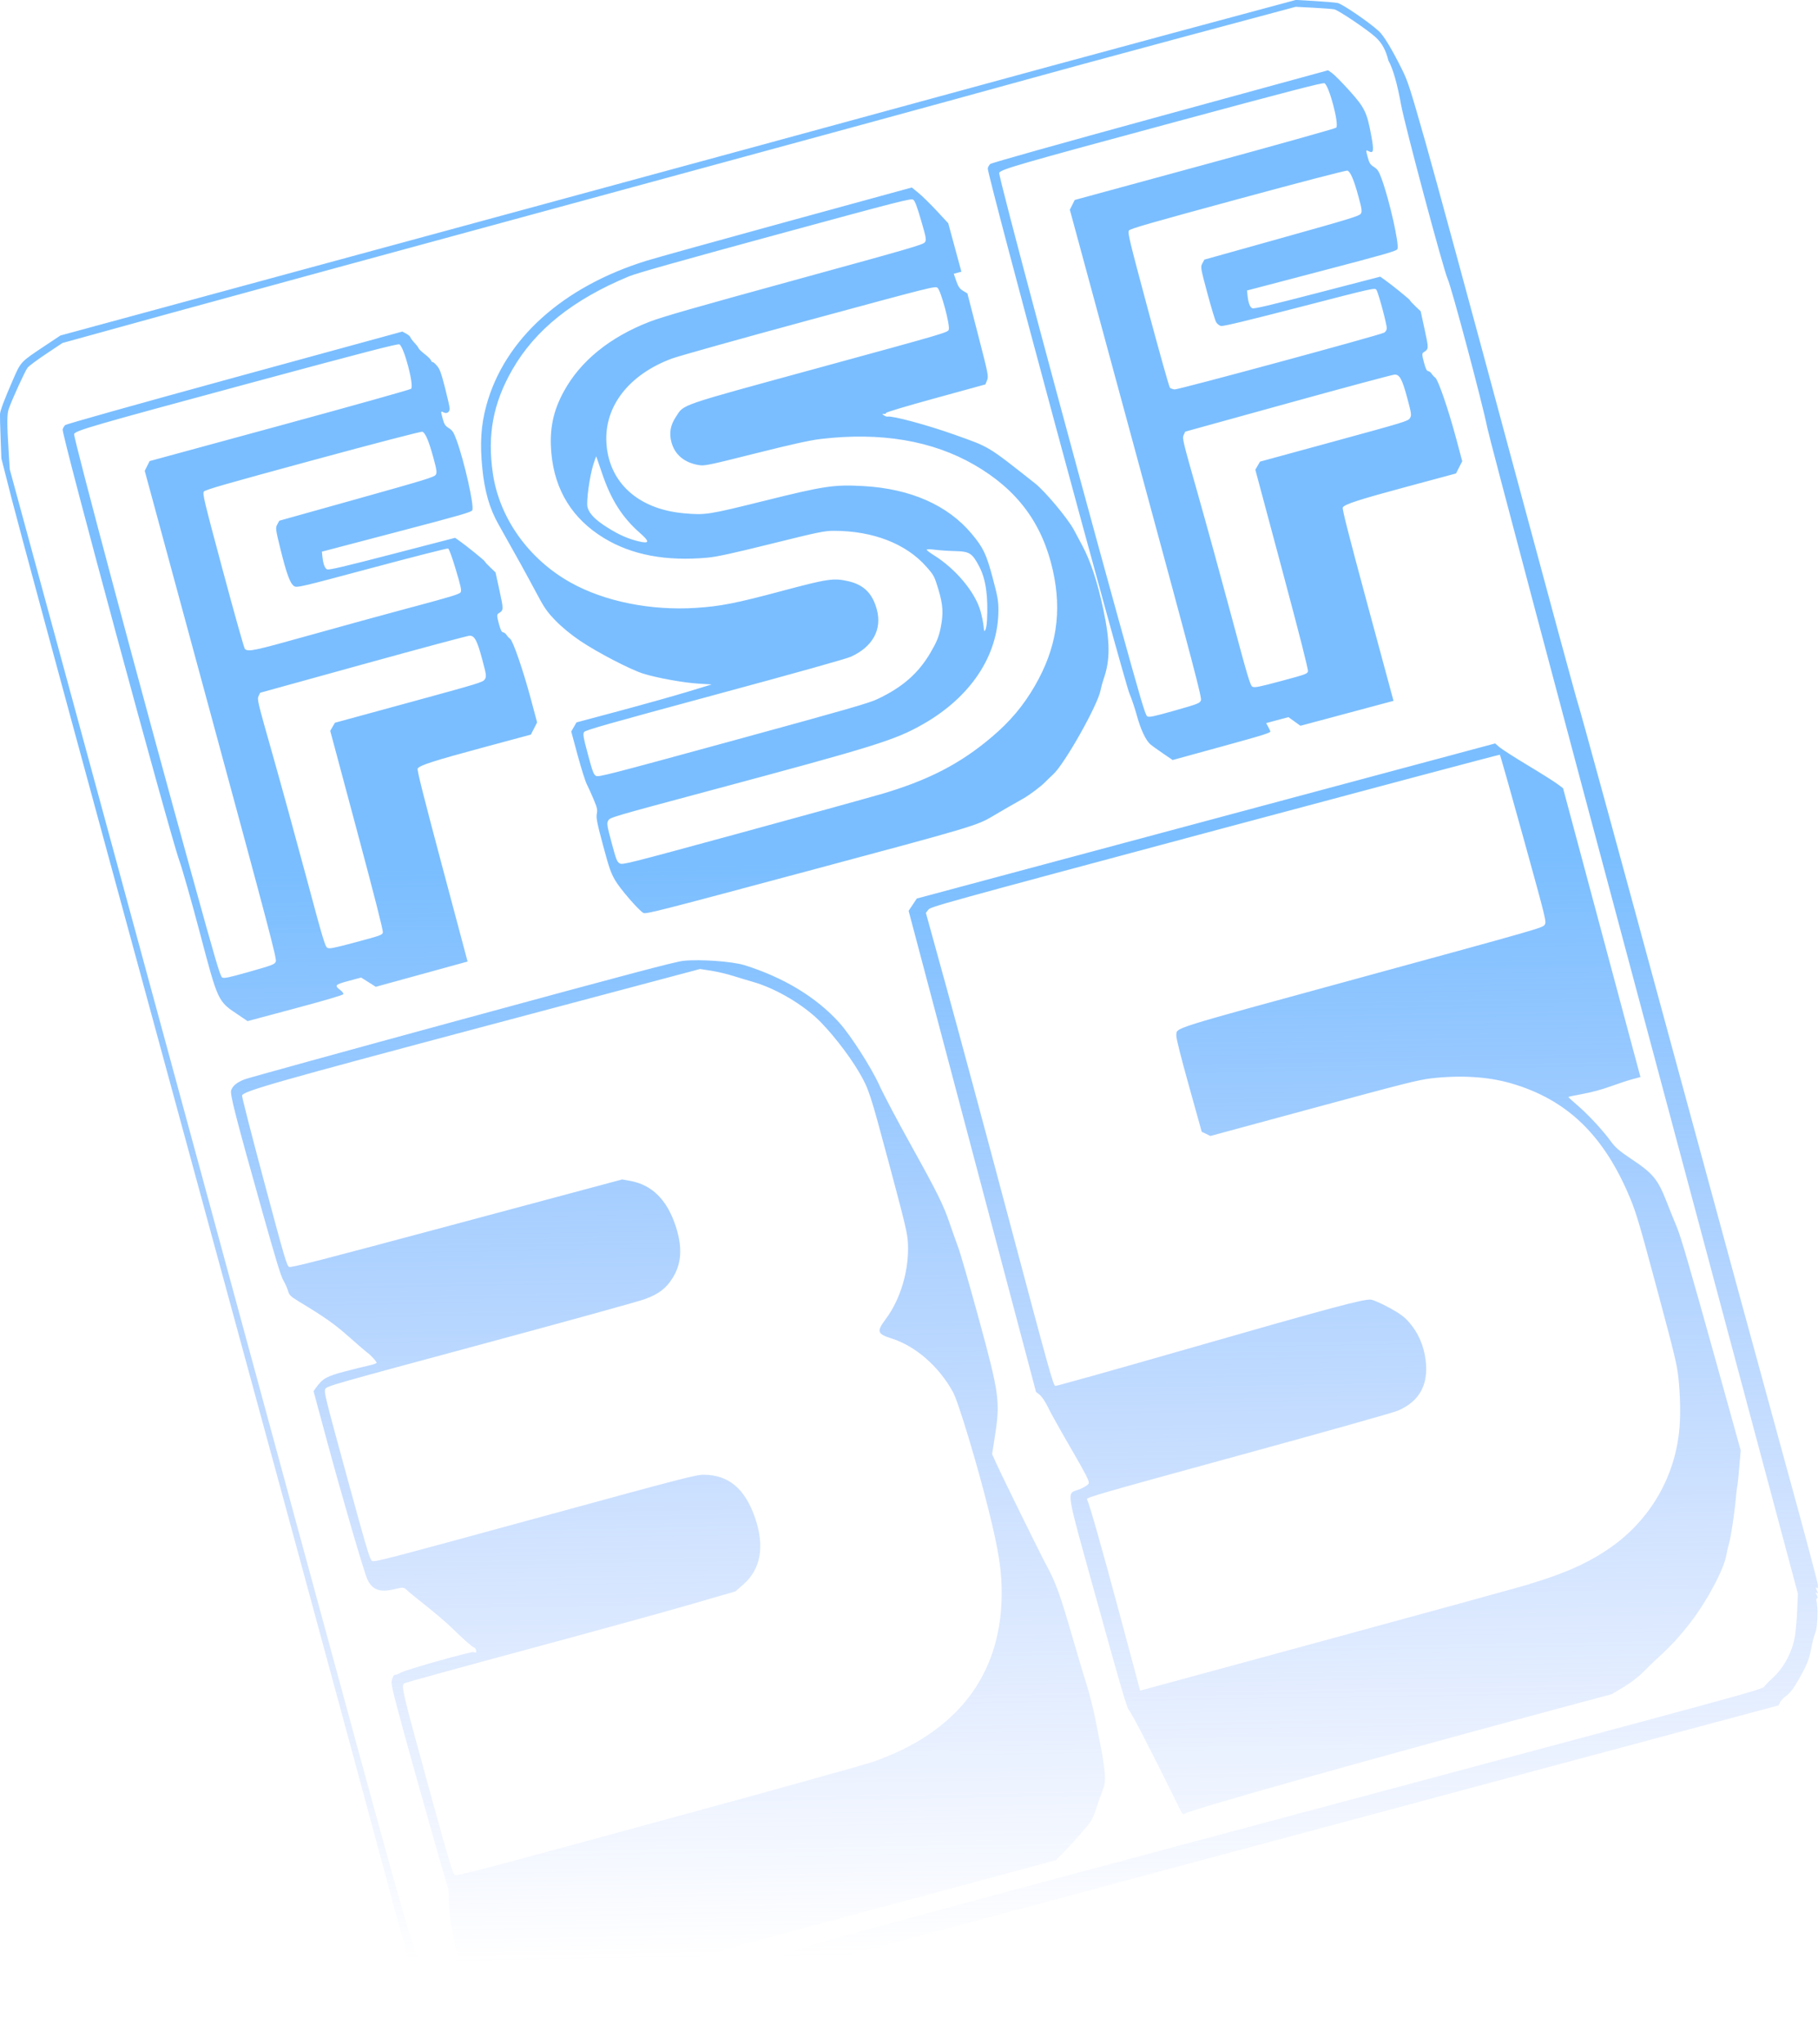 <?xml version="1.0" encoding="UTF-8" standalone="no"?>
<svg
   xmlns:dc="http://purl.org/dc/elements/1.1/"
   xmlns:cc="http://creativecommons.org/ns#"
   xmlns:rdf="http://www.w3.org/1999/02/22-rdf-syntax-ns#"
   xmlns:svg="http://www.w3.org/2000/svg"
   xmlns="http://www.w3.org/2000/svg"
   xmlns:xlink="http://www.w3.org/1999/xlink"
   width="246.473"
   height="277.03"
   viewBox="0 0 65.213 73.297"
   version="1.1"
   id="svg8">
  <defs
     id="defs2">
    <linearGradient
       id="linearGradient1264">
      <stop
         id="stop1260"
         offset="0"
         style="stop-color:#7abeff;stop-opacity:1" />
      <stop
         id="stop1262"
         offset="1"
         style="stop-color:#8fb1ff;stop-opacity:0;" />
    </linearGradient>
    <linearGradient
       gradientTransform="translate(-4.761,3.306)"
       y2="50.355"
       x2="268.112"
       y1="11.084"
       x1="267.493"
       gradientUnits="userSpaceOnUse"
       id="linearGradient5448"
       xlink:href="#linearGradient1264" />
  </defs>
  <g
     transform="translate(-234.579,16.536)"
     id="layer1">
    <g
       style="stroke-width:1.54"
       transform="matrix(0,-0.422,1,0,26.454,303.974)"
       id="g1558" />
    <g
       style="stroke-width:1.819;stroke-miterlimit:4;stroke-dasharray:none"
       transform="matrix(0.297,0,0,0.284,339.37,-18.211)"
       id="g1367">
      <g
         style="stroke-width:1.819"
         transform="translate(-316.847,0)"
         id="g156" />
    </g>
    <path
       id="path851"
       d="m 252.855,56.753 c -0.408,0.022 -0.908,-0.001 -1.171,-0.053 -0.258,-0.051 -0.506,-0.215 -0.875,-0.58 -0.196,-0.194 -0.39,-0.376 -0.431,-0.404 -0.149,-0.104 -0.526,-0.665 -0.703,-1.046 -0.1,-0.216 -0.236,-0.485 -0.302,-0.597 -0.098,-0.166 -0.319,-0.945 -1.191,-4.19 -1.072,-3.992 -3.936,-14.518 -9.72,-35.732 -1.699,-6.231 -3.256,-11.986 -3.461,-12.788 l -0.372,-1.458 -0.029,-0.752 c -0.016,-0.414 -0.025,-0.793 -0.021,-0.844 0.011,-0.133 0.161,-0.529 0.459,-1.212 0.293,-0.672 0.265,-0.642 1.167,-1.242 l 0.541,-0.36 13.687,-3.717 c 7.528,-2.044 15.508,-4.216 17.733,-4.826 2.226,-0.61 6.038,-1.645 8.472,-2.3 l 4.426,-1.191 0.657,0.038 c 0.361,0.021 0.736,0.053 0.833,0.07 0.171,0.031 1.12,0.679 1.489,1.015 0.174,0.159 0.476,0.66 0.833,1.382 0.207,0.418 0.28,0.647 0.836,2.599 0.335,1.177 1.699,6.196 3.032,11.152 1.333,4.956 2.438,9.026 2.457,9.043 0.018,0.017 1.449,5.244 3.179,11.616 1.73,6.371 3.651,13.418 4.269,15.66 0.618,2.242 1.129,4.154 1.136,4.248 0.01,0.128 -0.002,0.159 -0.044,0.12 -0.038,-0.034 -0.035,-0.002 0.01,0.095 0.052,0.114 0.052,0.135 1.8e-4,0.094 -0.053,-0.042 -0.054,-0.029 -0.006,0.061 0.036,0.068 0.042,0.119 0.015,0.126 -0.025,0.007 -0.036,0.047 -0.025,0.089 0.066,0.235 0.044,0.936 -0.034,1.13 -0.047,0.116 -0.11,0.351 -0.141,0.521 -0.08,0.44 -0.156,0.632 -0.452,1.155 -0.183,0.324 -0.316,0.501 -0.445,0.594 -0.101,0.073 -0.206,0.181 -0.233,0.241 l -0.049,0.109 -22.566,6.054 c -21.59,5.792 -22.583,6.055 -22.962,6.075 z m 6.122,-1.996 c 0.18,-0.055 0.569,-0.189 0.864,-0.3 0.295,-0.11 1.054,-0.347 1.686,-0.526 0.632,-0.179 1.218,-0.365 1.301,-0.414 0.083,-0.049 0.238,-0.1 0.345,-0.113 0.107,-0.013 0.323,-0.086 0.481,-0.161 0.23,-0.11 3.668,-1.041 17.206,-4.661 16.623,-4.445 16.921,-4.526 17.005,-4.637 0.047,-0.062 0.171,-0.19 0.276,-0.284 0.406,-0.364 0.71,-0.914 0.816,-1.476 0.033,-0.175 0.072,-0.6 0.087,-0.944 l 0.027,-0.626 -5.509,-20.596 c -3.149,-11.774 -5.563,-20.864 -5.634,-21.223 -0.179,-0.899 -1.279,-5.022 -1.421,-5.332 -0.148,-0.32 -1.538,-5.515 -1.668,-6.234 -0.139,-0.766 -0.294,-1.308 -0.456,-1.594 -0.094,-0.37 -0.22,-0.618 -0.465,-0.844 -0.306,-0.276 -1.338,-0.969 -1.478,-0.994 -0.087,-0.015 -0.434,-0.042 -0.772,-0.059 l -0.614,-0.031 -4.082,1.095 c -2.245,0.602 -5.09,1.377 -6.322,1.72 -1.232,0.344 -7.686,2.105 -14.342,3.914 -6.656,1.809 -13.764,3.747 -15.795,4.307 l -3.693,1.019 -0.581,0.387 c -0.319,0.213 -0.621,0.436 -0.669,0.497 -0.086,0.107 -0.537,1.091 -0.673,1.467 -0.071,0.197 -0.072,0.51 -0.007,1.554 l 0.039,0.627 3.449,12.673 c 1.897,6.97 4.994,18.356 6.882,25.303 3.588,13.2 4.153,15.211 4.359,15.522 0.066,0.099 0.229,0.374 0.364,0.611 0.3,0.53 0.509,0.778 0.935,1.113 0.182,0.143 0.382,0.306 0.444,0.363 0.197,0.179 0.596,0.252 1.029,0.187 0.211,-0.031 0.504,-0.058 0.651,-0.058 0.209,-0.001 0.549,-0.077 1.544,-0.345 0.702,-0.189 1.3,-0.337 1.33,-0.328 0.03,0.009 0.254,-0.016 0.497,-0.057 0.663,-0.109 1.19,-0.182 1.424,-0.197 0.115,-0.007 0.345,-0.061 0.511,-0.12 0.166,-0.059 0.449,-0.152 0.629,-0.206 z m -7.335,0.816 -0.215,-0.148 -0.261,-1.046 c -0.311,-1.248 -0.492,-2.27 -0.487,-2.756 0.002,-0.195 -0.007,-0.384 -0.02,-0.42 -0.086,-0.242 -1.217,-4.231 -1.599,-5.638 -0.447,-1.647 -0.464,-1.723 -0.416,-1.886 0.027,-0.093 0.072,-0.162 0.099,-0.154 0.027,0.008 0.121,-0.027 0.209,-0.078 0.182,-0.106 2.559,-0.775 2.622,-0.739 0.074,0.043 0.11,0.007 0.079,-0.081 -0.016,-0.048 -0.043,-0.083 -0.058,-0.079 -0.038,0.01 -0.405,-0.31 -0.787,-0.688 -0.177,-0.174 -0.586,-0.526 -0.91,-0.782 -0.324,-0.256 -0.646,-0.519 -0.716,-0.585 -0.123,-0.117 -0.135,-0.117 -0.465,-0.038 -0.51,0.123 -0.786,0.022 -0.958,-0.351 -0.122,-0.265 -0.885,-2.875 -1.433,-4.904 l -0.5,-1.849 0.096,-0.132 c 0.233,-0.323 0.376,-0.403 1.027,-0.573 0.334,-0.088 0.725,-0.185 0.868,-0.216 0.143,-0.031 0.265,-0.073 0.271,-0.093 0.012,-0.039 -0.217,-0.289 -0.341,-0.373 -0.041,-0.028 -0.331,-0.278 -0.644,-0.555 -0.528,-0.468 -0.839,-0.688 -1.782,-1.26 -0.317,-0.193 -0.368,-0.241 -0.408,-0.39 -0.025,-0.094 -0.1,-0.26 -0.165,-0.371 -0.092,-0.154 -0.271,-0.74 -0.774,-2.528 -0.943,-3.353 -1.149,-4.154 -1.103,-4.295 0.053,-0.162 0.207,-0.289 0.481,-0.395 0.129,-0.05 3.644,-1.019 7.81,-2.153 6.01,-1.636 7.649,-2.069 7.935,-2.098 0.602,-0.062 1.752,0.021 2.188,0.157 1.405,0.438 2.585,1.155 3.404,2.066 0.41,0.456 1.156,1.623 1.436,2.246 0.135,0.301 0.652,1.278 1.148,2.171 0.939,1.69 1.145,2.107 1.379,2.794 0.077,0.226 0.211,0.604 0.298,0.841 0.087,0.236 0.422,1.4 0.746,2.586 0.731,2.682 0.766,2.939 0.567,4.215 l -0.096,0.616 0.134,0.295 c 0.268,0.59 1.608,3.312 1.832,3.723 0.311,0.571 0.481,1.041 0.898,2.486 0.195,0.675 0.436,1.481 0.535,1.792 0.1,0.311 0.243,0.888 0.32,1.283 0.076,0.395 0.173,0.89 0.214,1.099 0.041,0.21 0.089,0.545 0.106,0.745 0.026,0.309 0.01,0.417 -0.103,0.712 -0.074,0.192 -0.17,0.465 -0.213,0.607 -0.043,0.142 -0.121,0.325 -0.171,0.406 -0.106,0.171 -0.626,0.766 -1.004,1.15 l -0.26,0.264 -10.299,2.773 -10.299,2.773 z m 14.25,-8.928 c 2.997,-1.049 4.579,-3.084 4.618,-5.945 0.012,-0.867 -0.096,-1.585 -0.46,-3.049 -0.419,-1.687 -1.092,-3.916 -1.291,-4.275 -0.51,-0.921 -1.337,-1.641 -2.2,-1.915 -0.519,-0.165 -0.543,-0.248 -0.202,-0.703 0.53,-0.708 0.84,-1.77 0.79,-2.717 -0.018,-0.355 -0.088,-0.649 -0.681,-2.863 -0.676,-2.524 -0.722,-2.665 -1.066,-3.255 -0.383,-0.659 -1.097,-1.562 -1.571,-1.987 -0.619,-0.556 -1.505,-1.053 -2.247,-1.263 -0.165,-0.047 -0.48,-0.142 -0.7,-0.211 -0.22,-0.07 -0.578,-0.154 -0.796,-0.188 l -0.396,-0.061 -7.602,2.022 c -7.635,2.031 -8.777,2.356 -8.827,2.514 -0.01,0.033 0.345,1.421 0.79,3.083 0.739,2.761 0.817,3.027 0.899,3.064 0.075,0.034 1.058,-0.219 6.018,-1.548 l 5.929,-1.589 0.283,0.051 c 0.787,0.14 1.331,0.682 1.639,1.63 0.246,0.759 0.211,1.333 -0.112,1.852 -0.234,0.376 -0.502,0.579 -1.005,0.762 -0.23,0.084 -2.89,0.819 -5.909,1.633 -5.388,1.453 -5.491,1.483 -5.545,1.588 -0.052,0.101 -0.006,0.286 0.765,3.105 0.719,2.629 0.831,3.005 0.908,3.056 0.084,0.055 0.41,-0.03 5.842,-1.514 5.436,-1.486 5.771,-1.573 6.065,-1.572 0.88,0.002 1.47,0.494 1.829,1.525 0.359,1.03 0.219,1.852 -0.407,2.402 l -0.29,0.255 -1.647,0.478 c -0.906,0.263 -3.572,0.997 -5.926,1.631 -2.353,0.634 -4.294,1.17 -4.313,1.19 -0.102,0.114 -0.051,0.328 0.829,3.528 0.797,2.898 0.915,3.296 0.992,3.34 0.078,0.045 0.803,-0.145 7.261,-1.904 3.946,-1.075 7.427,-2.043 7.736,-2.151 z m 11.063,1.802 c -0.027,-0.054 -0.096,-0.192 -0.152,-0.307 -0.94,-1.911 -1.646,-3.277 -1.735,-3.359 -0.062,-0.057 -0.308,-0.899 -1.114,-3.809 -1.197,-4.321 -1.131,-3.91 -0.65,-4.102 0.147,-0.059 0.29,-0.145 0.317,-0.191 0.052,-0.091 -6e-4,-0.193 -0.961,-1.857 -0.19,-0.329 -0.414,-0.74 -0.499,-0.915 -0.088,-0.181 -0.211,-0.363 -0.286,-0.423 l -0.133,-0.106 -2.285,-8.626 -2.285,-8.626 0.147,-0.22 0.146,-0.22 10.373,-2.781 10.373,-2.781 0.154,0.133 c 0.085,0.073 0.534,0.362 0.999,0.641 0.465,0.279 0.944,0.58 1.064,0.669 l 0.219,0.162 1.388,5.179 1.388,5.179 -0.297,0.08 c -0.163,0.044 -0.513,0.159 -0.776,0.255 -0.301,0.11 -0.668,0.21 -0.99,0.269 -0.281,0.052 -0.515,0.101 -0.521,0.11 -0.005,0.009 0.142,0.145 0.326,0.302 0.384,0.328 0.91,0.895 1.198,1.293 0.158,0.218 0.308,0.347 0.744,0.637 0.761,0.506 0.94,0.723 1.246,1.503 0.129,0.329 0.291,0.732 0.361,0.895 0.155,0.363 0.462,1.417 1.502,5.156 l 0.803,2.888 -0.047,0.568 c -0.026,0.313 -0.057,0.614 -0.07,0.669 -0.012,0.055 -0.037,0.264 -0.055,0.463 -0.046,0.526 -0.178,1.404 -0.242,1.618 -0.031,0.102 -0.074,0.294 -0.098,0.427 -0.09,0.524 -0.689,1.649 -1.288,2.424 -0.402,0.519 -0.68,0.821 -1.186,1.286 -0.149,0.137 -0.388,0.369 -0.531,0.514 -0.154,0.157 -0.432,0.368 -0.683,0.519 l -0.424,0.255 -2.184,0.586 c -6.284,1.687 -12.743,3.504 -13.096,3.683 -0.094,0.048 -0.121,0.041 -0.162,-0.041 z m 12.486,-8.18 c 1.27,-0.377 2.109,-0.753 2.896,-1.299 1.44,-0.999 2.343,-2.563 2.488,-4.309 0.041,-0.492 0.026,-1.173 -0.04,-1.793 -0.05,-0.467 -0.138,-0.832 -0.766,-3.17 -0.608,-2.265 -0.744,-2.726 -0.949,-3.225 -0.941,-2.288 -2.273,-3.578 -4.295,-4.161 -0.818,-0.236 -1.805,-0.297 -2.847,-0.177 -0.468,0.054 -0.936,0.172 -4.228,1.064 l -3.702,1.003 -0.156,-0.075 -0.156,-0.075 -0.463,-1.663 c -0.304,-1.092 -0.458,-1.708 -0.448,-1.794 0.032,-0.292 -0.406,-0.155 6.666,-2.087 6.407,-1.75 6.485,-1.773 6.549,-1.883 0.064,-0.11 0.053,-0.153 -0.76,-3.096 -0.454,-1.642 -0.836,-2.991 -0.85,-2.999 -0.014,-0.008 -4.612,1.214 -10.219,2.716 -9.892,2.65 -10.197,2.734 -10.282,2.843 l -0.088,0.112 0.751,2.721 c 0.413,1.496 1.441,5.312 2.283,8.478 1.404,5.277 1.538,5.758 1.611,5.766 0.043,0.004 2.035,-0.553 4.425,-1.239 5.499,-1.579 6.663,-1.892 6.9,-1.854 0.096,0.015 0.393,0.147 0.661,0.293 0.383,0.209 0.536,0.324 0.721,0.539 0.315,0.366 0.511,0.823 0.575,1.34 0.108,0.875 -0.217,1.469 -0.987,1.805 -0.16,0.07 -2.56,0.746 -5.734,1.616 -4.998,1.369 -5.456,1.502 -5.426,1.563 0.09,0.185 0.541,1.771 1.188,4.186 l 0.718,2.678 6.546,-1.78 c 3.6,-0.979 6.939,-1.897 7.421,-2.039 z m -46.291,-20.395 c -0.768,-0.513 -0.739,-0.451 -1.415,-3.008 -0.292,-1.103 -0.617,-2.245 -0.722,-2.536 -0.349,-0.965 -4.227,-15.289 -4.186,-15.463 0.012,-0.051 0.052,-0.121 0.088,-0.156 0.04,-0.038 2.46,-0.717 6.081,-1.709 l 6.015,-1.646 0.137,0.073 c 0.075,0.04 0.144,0.1 0.152,0.132 0.009,0.032 0.075,0.122 0.148,0.199 0.073,0.077 0.138,0.164 0.146,0.193 0.008,0.029 0.108,0.125 0.222,0.213 0.115,0.088 0.216,0.19 0.226,0.226 0.01,0.036 0.034,0.061 0.053,0.056 0.02,-0.005 0.091,0.055 0.158,0.134 0.102,0.119 0.151,0.252 0.288,0.785 0.091,0.353 0.166,0.687 0.167,0.744 0.003,0.139 -0.1,0.203 -0.223,0.14 -0.098,-0.05 -0.099,-0.043 -0.032,0.208 0.06,0.223 0.092,0.275 0.225,0.358 0.13,0.082 0.175,0.151 0.275,0.422 0.281,0.764 0.641,2.364 0.568,2.523 -0.032,0.069 -0.39,0.173 -2.716,0.783 l -2.679,0.703 0.016,0.161 c 0.027,0.273 0.085,0.435 0.17,0.475 0.063,0.029 0.609,-0.099 2.337,-0.547 l 2.255,-0.585 0.133,0.093 c 0.263,0.184 0.924,0.718 0.934,0.755 0.005,0.021 0.094,0.117 0.197,0.215 l 0.187,0.177 0.144,0.662 c 0.149,0.688 0.149,0.692 -0.041,0.811 -0.059,0.037 -0.056,0.098 0.013,0.356 0.062,0.232 0.101,0.313 0.154,0.319 0.039,0.004 0.096,0.047 0.125,0.095 0.03,0.048 0.088,0.11 0.128,0.138 0.103,0.071 0.468,1.132 0.743,2.157 l 0.225,0.841 -0.112,0.219 -0.112,0.219 -1.723,0.464 c -1.755,0.473 -2.271,0.639 -2.338,0.754 -0.027,0.047 0.204,0.967 0.877,3.492 l 0.914,3.428 -1.646,0.453 -1.646,0.453 -0.263,-0.166 -0.263,-0.166 -0.449,0.12 c -0.492,0.132 -0.52,0.163 -0.295,0.332 0.067,0.05 0.115,0.115 0.106,0.143 -0.01,0.033 -0.622,0.214 -1.726,0.51 l -1.71,0.458 z m 1.323,-1.924 c 0.039,-0.095 -0.207,-1.032 -2.329,-8.853 l -2.373,-8.747 0.088,-0.175 0.088,-0.175 4.665,-1.27 c 2.566,-0.699 4.687,-1.293 4.714,-1.322 0.113,-0.12 -0.257,-1.518 -0.422,-1.594 -0.061,-0.028 -1.282,0.289 -5.434,1.41 -5.591,1.509 -6.175,1.679 -6.233,1.805 -0.038,0.084 2.444,9.372 4.241,15.868 0.848,3.065 1.001,3.582 1.071,3.622 0.068,0.039 0.235,0.004 0.98,-0.207 0.837,-0.238 0.9,-0.262 0.941,-0.361 z m 3.839,-1.049 c 0.015,-0.065 -0.297,-1.289 -0.932,-3.662 l -0.955,-3.565 0.084,-0.145 0.084,-0.145 2.653,-0.724 c 2.537,-0.693 2.656,-0.729 2.723,-0.833 0.065,-0.1 0.058,-0.155 -0.091,-0.712 -0.184,-0.685 -0.275,-0.856 -0.455,-0.853 -0.067,10e-4 -1.785,0.462 -3.817,1.024 l -3.695,1.022 -0.057,0.121 c -0.055,0.116 -0.035,0.199 0.491,2.051 0.301,1.062 0.849,3.054 1.217,4.427 0.592,2.211 0.679,2.502 0.757,2.547 0.074,0.043 0.232,0.012 1.03,-0.202 0.887,-0.238 0.944,-0.258 0.965,-0.35 z m 1.063,-11.666 c 1.401,-0.376 1.689,-0.464 1.728,-0.531 0.038,-0.066 0.006,-0.214 -0.174,-0.815 -0.141,-0.468 -0.241,-0.742 -0.278,-0.754 -0.032,-0.011 -1.262,0.303 -2.734,0.697 -2.575,0.689 -2.68,0.714 -2.783,0.655 -0.144,-0.083 -0.272,-0.429 -0.498,-1.343 -0.172,-0.697 -0.178,-0.746 -0.111,-0.872 l 0.072,-0.133 2.776,-0.777 c 2.457,-0.688 2.782,-0.788 2.835,-0.869 0.051,-0.078 0.038,-0.169 -0.086,-0.624 -0.161,-0.59 -0.286,-0.885 -0.393,-0.922 -0.042,-0.014 -1.649,0.404 -3.926,1.022 -3.189,0.866 -3.865,1.06 -3.912,1.126 -0.052,0.073 0.009,0.326 0.683,2.838 0.407,1.517 0.761,2.778 0.788,2.802 0.124,0.114 0.3,0.077 2.311,-0.486 1.111,-0.311 2.777,-0.768 3.702,-1.016 z m 8.276,10.966 c -0.195,-0.128 -0.835,-0.871 -1.007,-1.169 -0.157,-0.273 -0.217,-0.447 -0.436,-1.263 -0.212,-0.791 -0.248,-0.975 -0.221,-1.119 0.028,-0.151 0.013,-0.219 -0.116,-0.525 -0.081,-0.194 -0.191,-0.436 -0.244,-0.539 -0.053,-0.103 -0.2,-0.569 -0.327,-1.037 l -0.23,-0.851 0.094,-0.163 0.094,-0.163 1.56,-0.418 c 0.858,-0.23 1.95,-0.536 2.426,-0.681 l 0.866,-0.263 -0.476,-0.029 c -0.541,-0.033 -1.486,-0.204 -1.976,-0.357 -0.467,-0.146 -1.645,-0.758 -2.266,-1.176 -0.328,-0.221 -0.66,-0.494 -0.884,-0.726 -0.315,-0.326 -0.402,-0.453 -0.71,-1.033 -0.321,-0.605 -0.648,-1.196 -1.341,-2.426 -0.318,-0.565 -0.493,-1.173 -0.577,-2.004 -0.09,-0.896 -0.048,-1.547 0.146,-2.257 0.649,-2.371 2.732,-4.251 5.744,-5.186 0.324,-0.1 2.597,-0.733 5.053,-1.405 l 4.464,-1.222 0.242,0.198 c 0.133,0.109 0.427,0.398 0.653,0.641 l 0.411,0.443 0.236,0.869 0.236,0.869 -0.137,0.037 -0.137,0.037 0.09,0.259 c 0.073,0.209 0.12,0.277 0.245,0.353 l 0.155,0.094 0.382,1.482 c 0.368,1.427 0.38,1.487 0.323,1.631 l -0.06,0.149 -1.787,0.491 c -1.101,0.303 -1.783,0.507 -1.776,0.533 0.006,0.023 -0.027,0.038 -0.074,0.034 -0.074,-0.007 -0.075,-0.001 -0.004,0.05 0.044,0.032 0.103,0.053 0.131,0.047 0.17,-0.038 1.426,0.3 2.392,0.644 1.294,0.461 1.172,0.387 2.897,1.748 0.364,0.287 1.181,1.264 1.397,1.671 0.054,0.101 0.187,0.352 0.297,0.556 0.301,0.562 0.549,1.316 0.757,2.298 0.248,1.171 0.25,1.81 0.009,2.499 -0.041,0.116 -0.088,0.291 -0.106,0.389 -0.095,0.528 -1.295,2.659 -1.707,3.029 -0.078,0.07 -0.202,0.189 -0.274,0.264 -0.156,0.162 -0.573,0.475 -0.803,0.603 -0.269,0.15 -0.801,0.457 -1.084,0.625 -0.571,0.34 -0.71,0.382 -6.664,1.977 -5.454,1.461 -5.79,1.547 -5.874,1.491 z m 8.483,-4.242 c 1.731,-0.504 2.886,-1.098 4.032,-2.073 0.654,-0.556 1.124,-1.116 1.535,-1.827 0.776,-1.342 0.979,-2.646 0.645,-4.14 -0.378,-1.687 -1.275,-2.893 -2.814,-3.782 -1.512,-0.873 -3.36,-1.184 -5.516,-0.929 -0.385,0.046 -1.013,0.184 -2.34,0.517 -1.713,0.43 -1.826,0.453 -2.039,0.417 -0.514,-0.088 -0.853,-0.373 -0.973,-0.82 -0.087,-0.327 -0.037,-0.612 0.16,-0.908 0.309,-0.464 -0.003,-0.357 5.159,-1.768 4.479,-1.224 4.591,-1.257 4.629,-1.356 0.057,-0.147 -0.28,-1.404 -0.403,-1.503 -0.084,-0.067 -0.174,-0.045 -4.589,1.153 -2.482,0.673 -4.702,1.295 -4.944,1.385 -1.533,0.572 -2.416,1.705 -2.345,3.008 0.078,1.429 1.135,2.393 2.78,2.539 0.777,0.069 0.87,0.054 2.902,-0.451 2.132,-0.53 2.485,-0.583 3.532,-0.525 1.695,0.094 3.036,0.686 3.895,1.718 0.413,0.496 0.519,0.719 0.748,1.576 0.178,0.664 0.206,0.826 0.205,1.167 -0.005,1.62 -0.997,3.111 -2.718,4.086 -0.999,0.566 -1.692,0.782 -7.655,2.38 -3.498,0.938 -3.558,0.956 -3.621,1.065 -0.059,0.102 -0.049,0.17 0.118,0.794 0.164,0.611 0.194,0.689 0.289,0.744 0.103,0.059 0.23,0.027 4.257,-1.07 2.283,-0.622 4.565,-1.252 5.071,-1.399 z m -0.083,-3.422 c 0.904,-0.427 1.471,-0.924 1.909,-1.673 0.22,-0.376 0.296,-0.562 0.361,-0.885 0.106,-0.525 0.086,-0.828 -0.09,-1.407 -0.136,-0.445 -0.155,-0.481 -0.425,-0.787 -0.726,-0.823 -1.916,-1.284 -3.315,-1.284 -0.338,-9e-5 -0.543,0.042 -2.232,0.461 -1.394,0.346 -1.969,0.471 -2.297,0.501 -1.492,0.136 -2.713,-0.094 -3.71,-0.697 -1.137,-0.688 -1.775,-1.716 -1.895,-3.05 -0.076,-0.847 0.057,-1.502 0.45,-2.219 0.596,-1.089 1.649,-1.942 3.077,-2.495 0.448,-0.173 1.614,-0.508 5.195,-1.49 4.224,-1.159 4.623,-1.275 4.679,-1.362 0.056,-0.086 0.043,-0.159 -0.138,-0.779 -0.149,-0.51 -0.22,-0.699 -0.282,-0.743 -0.078,-0.055 -0.394,0.026 -4.949,1.265 -3.418,0.93 -4.98,1.371 -5.248,1.482 -2.007,0.833 -3.361,1.916 -4.181,3.341 -0.692,1.203 -0.906,2.339 -0.701,3.731 0.235,1.598 1.282,3.067 2.786,3.908 1.215,0.68 2.878,1.015 4.507,0.909 0.877,-0.057 1.429,-0.166 3.065,-0.603 1.664,-0.445 1.865,-0.474 2.399,-0.351 0.551,0.128 0.862,0.439 1.017,1.017 0.191,0.713 -0.15,1.333 -0.93,1.688 -0.167,0.076 -1.935,0.572 -4.889,1.37 -3.846,1.04 -4.636,1.264 -4.683,1.331 -0.048,0.068 -0.029,0.184 0.136,0.798 0.166,0.62 0.206,0.726 0.288,0.774 0.09,0.052 0.403,-0.029 4.914,-1.262 4.117,-1.126 4.871,-1.343 5.182,-1.489 z m 3.933,-2.814 c 0.045,-0.88 -0.042,-1.487 -0.276,-1.937 -0.252,-0.483 -0.351,-0.547 -0.862,-0.558 -0.235,-0.005 -0.565,-0.027 -0.733,-0.049 -0.168,-0.022 -0.301,-0.021 -0.295,0.001 0.006,0.022 0.123,0.111 0.26,0.196 0.789,0.492 1.489,1.333 1.676,2.016 0.05,0.181 0.098,0.423 0.108,0.538 0.016,0.181 0.024,0.197 0.063,0.125 0.025,-0.046 0.051,-0.195 0.058,-0.331 z m -12.449,-3.145 c -0.629,-0.55 -1.032,-1.18 -1.352,-2.118 -0.114,-0.333 -0.21,-0.615 -0.215,-0.627 -0.004,-0.012 -0.052,0.118 -0.105,0.288 -0.136,0.43 -0.26,1.343 -0.209,1.534 0.063,0.236 0.284,0.46 0.723,0.734 0.427,0.267 0.748,0.406 1.138,0.496 0.365,0.084 0.37,-5.52e-4 0.02,-0.306 z m 18.757,7.903 c -0.196,-0.133 -0.4,-0.281 -0.454,-0.329 -0.163,-0.146 -0.344,-0.533 -0.477,-1.021 -0.069,-0.254 -0.187,-0.605 -0.262,-0.78 -0.218,-0.509 -5.126,-18.689 -5.088,-18.849 0.012,-0.051 0.052,-0.121 0.088,-0.155 0.04,-0.038 2.459,-0.717 6.093,-1.712 l 6.026,-1.649 0.145,0.101 c 0.08,0.056 0.36,0.34 0.622,0.631 0.549,0.61 0.63,0.777 0.784,1.621 0.099,0.539 0.082,0.64 -0.09,0.551 -0.11,-0.056 -0.11,-0.055 -0.041,0.204 0.06,0.223 0.092,0.275 0.225,0.358 0.13,0.082 0.175,0.151 0.275,0.422 0.281,0.764 0.641,2.364 0.568,2.523 -0.032,0.069 -0.39,0.173 -2.716,0.783 l -2.679,0.703 0.016,0.161 c 0.027,0.273 0.085,0.435 0.17,0.475 0.063,0.029 0.609,-0.099 2.337,-0.547 l 2.255,-0.585 0.133,0.093 c 0.263,0.184 0.924,0.718 0.934,0.755 0.005,0.021 0.094,0.117 0.197,0.215 l 0.187,0.177 0.144,0.662 c 0.149,0.688 0.149,0.692 -0.041,0.811 -0.059,0.037 -0.056,0.098 0.013,0.356 0.062,0.232 0.101,0.313 0.154,0.319 0.039,0.004 0.096,0.047 0.125,0.095 0.03,0.048 0.088,0.11 0.128,0.138 0.103,0.071 0.468,1.132 0.743,2.157 l 0.225,0.841 -0.112,0.219 -0.112,0.219 -1.723,0.464 c -1.756,0.473 -2.271,0.639 -2.338,0.754 -0.028,0.048 0.201,0.946 0.891,3.5 l 0.929,3.436 -1.669,0.447 -1.669,0.447 -0.216,-0.155 -0.216,-0.155 -0.399,0.107 -0.399,0.107 0.061,0.113 c 0.034,0.062 0.073,0.142 0.088,0.177 0.024,0.055 -0.198,0.126 -1.738,0.549 l -1.766,0.485 -0.355,-0.242 z m 1.365,-1.895 c 0.039,-0.095 -0.207,-1.032 -2.329,-8.853 l -2.373,-8.747 0.088,-0.175 0.088,-0.175 4.665,-1.27 c 2.566,-0.699 4.687,-1.293 4.714,-1.322 0.113,-0.12 -0.257,-1.518 -0.422,-1.594 -0.061,-0.028 -1.282,0.289 -5.434,1.41 -5.591,1.509 -6.175,1.679 -6.233,1.805 -0.038,0.084 2.444,9.372 4.241,15.868 0.848,3.065 1.001,3.582 1.071,3.622 0.068,0.039 0.235,0.004 0.98,-0.207 0.837,-0.238 0.9,-0.262 0.941,-0.361 z m 3.839,-1.049 c 0.015,-0.065 -0.297,-1.289 -0.932,-3.662 l -0.955,-3.565 0.084,-0.145 0.084,-0.145 2.653,-0.724 c 2.537,-0.693 2.656,-0.729 2.723,-0.833 0.065,-0.1 0.058,-0.155 -0.091,-0.712 -0.184,-0.685 -0.275,-0.856 -0.455,-0.853 -0.067,0.001 -1.785,0.462 -3.817,1.024 l -3.695,1.022 -0.057,0.121 c -0.055,0.116 -0.035,0.199 0.491,2.051 0.301,1.062 0.849,3.054 1.217,4.427 0.592,2.211 0.679,2.502 0.757,2.547 0.074,0.043 0.232,0.012 1.03,-0.202 0.887,-0.238 0.944,-0.258 0.965,-0.35 z m 2.73,-12.139 c 0.05,-0.025 0.094,-0.094 0.098,-0.153 0.008,-0.132 -0.296,-1.265 -0.37,-1.382 -0.053,-0.083 -0.069,-0.08 -2.762,0.617 -1.903,0.492 -2.74,0.693 -2.816,0.675 -0.059,-0.014 -0.137,-0.075 -0.173,-0.136 -0.036,-0.061 -0.178,-0.53 -0.316,-1.043 -0.244,-0.909 -0.248,-0.936 -0.178,-1.066 l 0.072,-0.134 2.776,-0.777 c 2.457,-0.688 2.782,-0.788 2.835,-0.869 0.051,-0.078 0.038,-0.169 -0.086,-0.624 -0.161,-0.59 -0.286,-0.885 -0.393,-0.922 -0.042,-0.014 -1.649,0.404 -3.926,1.022 -3.189,0.866 -3.865,1.06 -3.912,1.126 -0.052,0.073 0.009,0.326 0.683,2.838 0.407,1.517 0.761,2.778 0.788,2.802 0.026,0.024 0.102,0.051 0.168,0.059 0.117,0.015 7.307,-1.933 7.512,-2.035 z"
       style="opacity:1;fill:url(#linearGradient5448);fill-opacity:1;stroke-width:0.159;stroke-linecap:butt;stroke-linejoin:miter;stroke-miterlimit:4;stroke-dasharray:none;stroke-dashoffset:0;stroke-opacity:1" />
    <g
       transform="matrix(1.85,0,0,1.85,193.937,-213.172)"
       id="g1653" />
  </g>
</svg>
